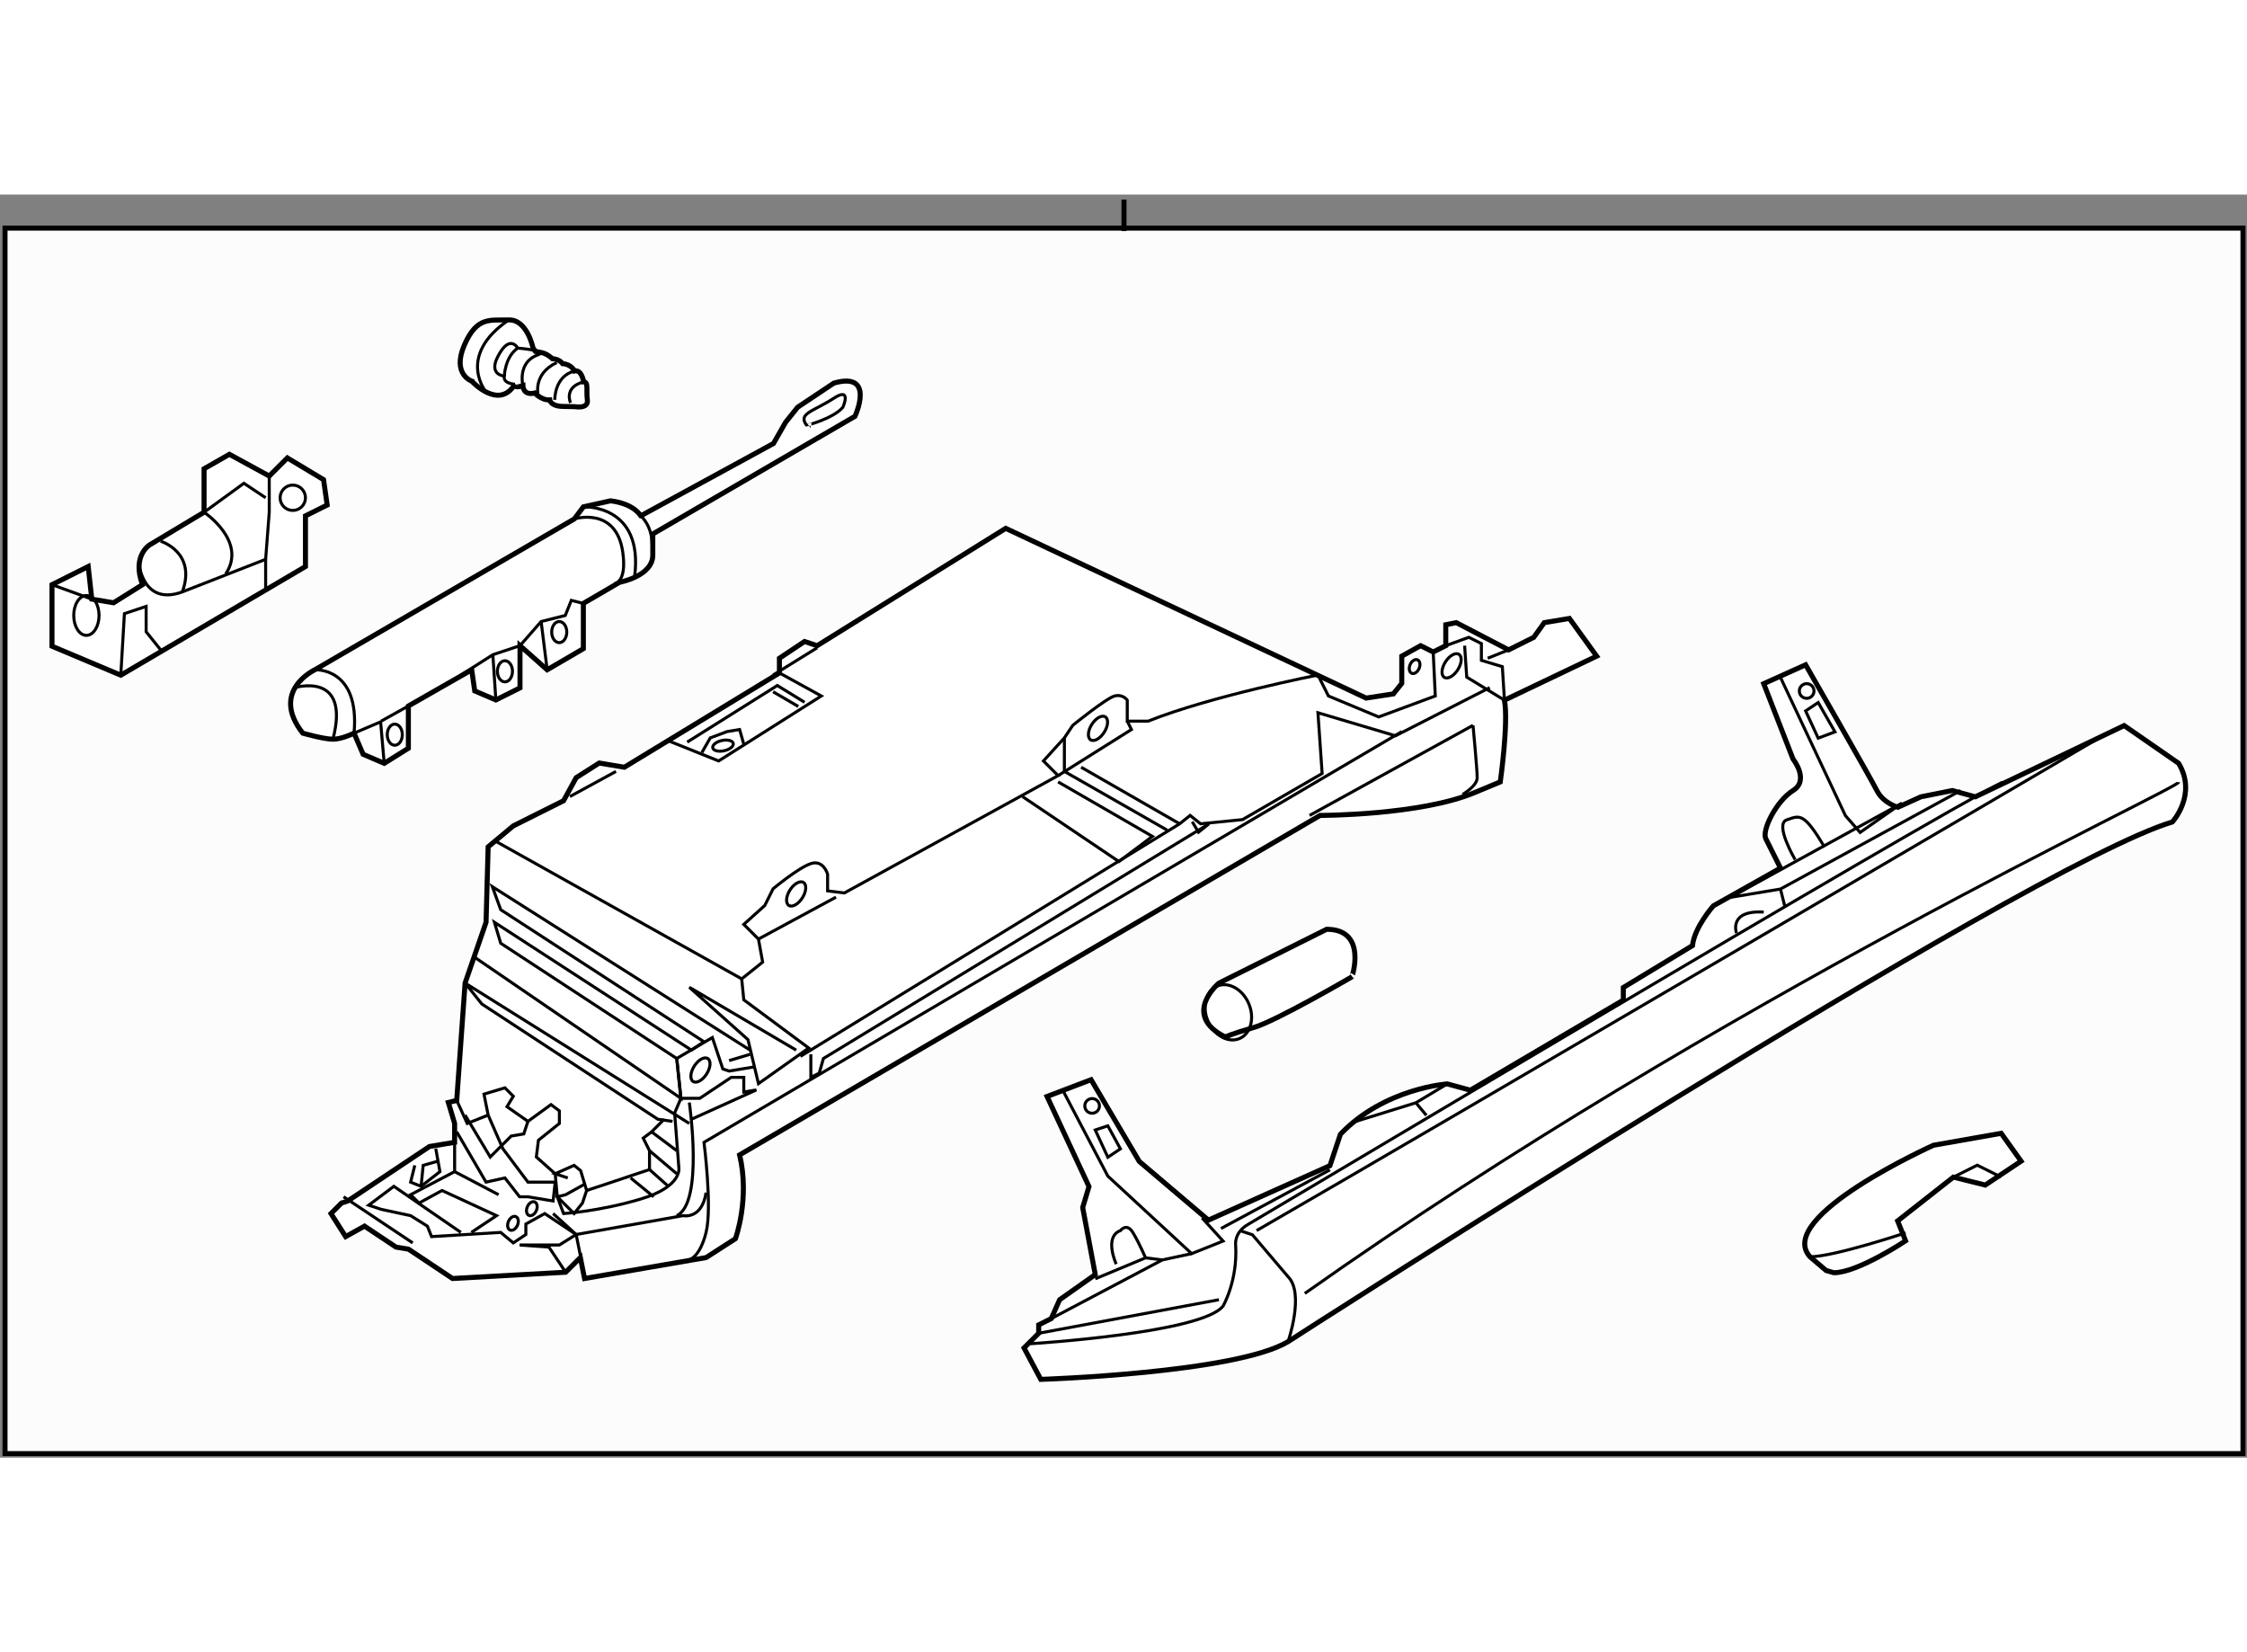 <?xml version="1.0" encoding="utf-8"?>
<!-- Generator: Adobe Illustrator 15.1.0, SVG Export Plug-In . SVG Version: 6.00 Build 0)  -->
<!DOCTYPE svg PUBLIC "-//W3C//DTD SVG 1.1//EN" "http://www.w3.org/Graphics/SVG/1.1/DTD/svg11.dtd">
<svg version="1.1" xmlns="http://www.w3.org/2000/svg" xmlns:xlink="http://www.w3.org/1999/xlink" x="0px" y="0px" width="244.8px"
	 height="180px" viewBox="16.417 13.5 223.4 125.577" enable-background="new 0 0 244.8 180" xml:space="preserve">
	
<rect x="16.417" y="13.5" width="223.4" height="125.577" fill="#808080" stroke="none"/>
	
<g><rect x="16.917" y="16.835" fill="#FCFCFC" stroke="#000000" stroke-width="0.5" width="222.5" height="121.842"></rect><line fill="none" stroke="#000000" stroke-width="0.5" x1="128.167" y1="14" x2="128.167" y2="17.129"></line></g><g><path fill="#FFFFFF" stroke="#000000" stroke-width="0.5" d="M166.407,58.768l-5.208-2.708l-1.042,0.208v2.083l-1.25,0.625
					l-1.25-0.625l-1.875,1.042v2.708l-0.833,1.042l-2.708,0.417l-35.834-16.875l-18.75,11.667l-1.25-0.417l-2.5,1.667v1.458
					l-15.417,9.375l-2.5-0.417l-2.292,1.458l-1.25,2.292l-5,2.5l-2.5,2.083l-0.208,7.5l-2.083,6.042l-0.833,11.667l-0.833,0.208
					l0.625,2.084v1.875l-2.5,0.416l-8.125,5.417l-0.625,0.207l-1.042,1.043l1.458,2.292l1.875-1.042l3.125,2.082l1.25,0.21
					l4.375,2.915l11.25-0.625l1.458-1.457l0.417,2.082l12.083-2.082l2.917-1.875c0,0,1.459-3.958,0.417-8.333l57.708-33.75
					c0,0,10.001,0,15.417-2.292l2.5-1.042c0,0,0.832-5.833,0.417-8.125l9.166-4.375l-2.708-3.75l-2.5,0.417l-1.042,1.458
					L166.407,58.768z"></path><line fill="none" stroke="#000000" stroke-width="0.3" x1="74.324" y1="120.017" x2="73.699" y2="116.892"></line><polyline fill="none" stroke="#000000" stroke-width="0.3" points="164.532,62.518 155.157,67.31 147.449,65.018 147.866,71.06 
					139.949,75.643 135.782,76.06 134.741,75.226 133.699,76.06 95.991,99.185 			"></polyline><path fill="none" stroke="#000000" stroke-width="0.3" d="M91.407,100.227l-2.5,0.416l-0.625-0.208l-1.042-3.125l-3.542,2.083
					l0.417,3.959l-0.625,1.458l0.417,5.417c0,0,0.417,1.875-3.75,3.125c-4.167,1.25-7.708,1.458-7.708,1.458l-0.625-1.668
					l-0.208-2.29l-1.875-1.667l0.208-1.667l2.083-1.666v-1.25l-0.833-0.625l-2.292,1.666l-2.083-1.458l0.625-1.042l-0.833-0.833
					l-2.083,0.625l0.417,2.083l-2.083,0.834l-1.042-2.292"></path><polyline fill="none" stroke="#000000" stroke-width="0.3" points="93.907,61.06 98.074,63.351 87.866,69.81 82.657,67.726 			
					"></polyline><path fill="none" stroke="#000000" stroke-width="0.3" d="M84.949,119.392c0,0,1.042-0.207,1.667-2.707s-0.208-8.958-0.208-8.958
					l69.375-40.833"></path><polyline fill="none" stroke="#000000" stroke-width="0.3" points="121.615,71.268 128.907,66.685 128.491,65.851 			"></polyline><line fill="none" stroke="#000000" stroke-width="0.3" x1="133.699" y1="76.06" x2="123.907" y2="70.435"></line><polyline fill="none" stroke="#000000" stroke-width="0.3" points="165.991,63.768 162.241,61.476 162.032,58.351 			"></polyline><polyline fill="none" stroke="#000000" stroke-width="0.3" points="160.157,58.351 162.449,57.518 163.699,58.143 163.699,59.81 
					165.782,60.435 165.991,63.768 			"></polyline><polyline fill="none" stroke="#000000" stroke-width="0.3" points="121.615,71.893 130.991,77.31 127.657,79.81 118.074,73.351 
								"></polyline><line fill="none" stroke="#000000" stroke-width="0.3" x1="65.574" y1="77.726" x2="90.157" y2="91.477"></line><polyline fill="none" stroke="#000000" stroke-width="0.3" points="90.991,98.56 65.366,82.31 66.199,84.601 86.407,97.727 
					85.157,98.56 65.574,85.851 66.199,87.935 83.699,99.393 84.116,103.352 63.699,89.393 			"></polyline><polyline fill="none" stroke="#000000" stroke-width="0.3" points="84.949,105.852 62.657,91.893 64.324,93.977 81.824,105.435 
					83.282,105.643 			"></polyline><path fill="none" stroke="#000000" stroke-width="0.3" d="M71.407,114.81l2.292,2.082l10.625-1.875c0,0,1.875,0.418,2.292-2.29"></path><polyline fill="none" stroke="#000000" stroke-width="0.3" points="62.657,105.018 65.157,109.185 67.241,107.102 
					68.491,106.893 68.907,105.643 			"></polyline><polyline fill="none" stroke="#000000" stroke-width="0.3" points="64.949,105.018 66.407,108.352 68.907,111.685 
					71.616,111.685 71.407,113.56 68.907,113.142 68.074,113.142 66.616,111.267 64.741,111.685 61.824,106.685 			"></polyline><line fill="none" stroke="#000000" stroke-width="0.3" x1="50.574" y1="113.142" x2="57.449" y2="117.727"></line><polyline fill="none" stroke="#000000" stroke-width="0.3" points="65.991,112.935 61.616,110.642 57.241,112.935 
					58.074,113.767 60.366,112.517 65.782,115.017 63.282,116.685 			"></polyline><line fill="none" stroke="#000000" stroke-width="0.3" x1="61.616" y1="107.727" x2="61.616" y2="110.642"></line><polyline fill="none" stroke="#000000" stroke-width="0.3" points="57.657,110.017 57.241,111.685 58.282,112.102 
					60.157,110.642 59.741,108.352 			"></polyline><path fill="none" stroke="#000000" stroke-width="0.3" d="M84.949,103.768c0,0,1.459,9.999-1.25,11.249"></path><path fill="none" stroke="#000000" stroke-width="0.3" d="M95.574,98.56l-10.625-6.25l5.833,5.208l1.042,4.375l5-3.541
					l-6.458-4.792l-0.208-2.083l2.083-1.667l-0.417-2.292l-1.458-1.458l2.083-1.875l0.833-1.667c0,0,2.5-2.083,3.75-2.5
					s1.667,1.042,1.667,1.042v1.667l1.667,0.208l21.25-11.667l-1.458-1.458l2.083-2.292l0.835-1.25c0,0,3.332-2.708,4.165-2.917
					c0.834-0.208,1.251,0.417,1.251,0.417v2.083h1.458h0.625c6.25-2.5,16.875-4.583,16.875-4.583l1.042,2.083l5,2.083l5.625-2.083
					l-0.209-4.375"></path><polyline fill="none" stroke="#000000" stroke-width="0.3" points="58.282,112.102 58.491,110.017 59.949,109.602 			"></polyline><line fill="none" stroke="#000000" stroke-width="0.3" x1="80.991" y1="110.435" x2="82.866" y2="112.102"></line><polyline fill="none" stroke="#000000" stroke-width="0.3" points="72.657,120.642 70.991,118.142 68.074,117.935 
					72.032,117.935 73.699,116.892 70.574,114.81 68.699,115.852 68.699,116.892 67.449,117.727 66.199,116.685 59.324,117.102 
					58.907,116.06 57.241,115.017 54.324,114.392 53.074,113.977 55.574,112.102 62.241,116.685 			"></polyline><line fill="none" stroke="#000000" stroke-width="0.3" x1="91.824" y1="87.518" x2="99.532" y2="83.351"></line><line fill="none" stroke="#000000" stroke-width="0.3" x1="162.866" y1="66.268" x2="146.616" y2="75.226"></line><path fill="none" stroke="#000000" stroke-width="0.3" d="M161.824,73.143c0,0,1.458-0.833,1.458-1.667
					c0-0.833-0.416-5.208-0.416-5.208"></path><polyline fill="none" stroke="#000000" stroke-width="0.3" points="122.24,67.518 122.24,70.851 132.449,76.685 			"></polyline><polyline fill="none" stroke="#000000" stroke-width="0.3" points="134.949,75.851 135.574,76.893 136.616,76.06 98.282,99.393 
					97.866,100.852 97.032,101.268 97.032,98.977 			"></polyline><polyline fill="none" stroke="#000000" stroke-width="0.3" points="84.116,103.352 85.991,103.352 89.116,101.268 
					90.366,101.268 90.366,102.727 91.616,102.518 85.157,105.435 			"></polyline><line fill="none" stroke="#000000" stroke-width="0.3" x1="73.074" y1="73.351" x2="77.657" y2="70.851"></line><polyline fill="none" stroke="#000000" stroke-width="0.3" points="84.741,67.935 93.699,62.31 96.407,63.976 			"></polyline><polyline fill="none" stroke="#000000" stroke-width="0.3" points="86.199,68.976 87.032,67.518 88.699,66.893 89.949,66.685 
					90.366,68.143 			"></polyline><line fill="none" stroke="#000000" stroke-width="0.3" x1="93.282" y1="61.268" x2="97.657" y2="58.56"></line><line fill="none" stroke="#000000" stroke-width="0.3" x1="95.782" y1="64.393" x2="93.282" y2="62.935"></line><line fill="none" stroke="#000000" stroke-width="0.3" x1="90.991" y1="98.977" x2="88.907" y2="99.602"></line><ellipse transform="matrix(-0.843 -0.538 0.538 -0.843 104.545 231.612)" fill="none" stroke="#000000" stroke-width="0.3" cx="86.095" cy="100.539" rx="0.729" ry="1.354"></ellipse><ellipse transform="matrix(0.978 -0.21 0.21 0.978 -12.373 20.082)" fill="none" stroke="#000000" stroke-width="0.3" cx="88.282" cy="68.247" rx="1.042" ry="0.521"></ellipse><ellipse transform="matrix(-0.843 -0.538 0.538 -0.843 131.467 204.454)" fill="none" stroke="#000000" stroke-width="0.3" cx="95.575" cy="83.039" rx="0.729" ry="1.354"></ellipse><ellipse transform="matrix(-0.843 -0.538 0.538 -0.843 195.62 190.257)" fill="none" stroke="#000000" stroke-width="0.3" cx="125.575" cy="66.581" rx="0.73" ry="1.355"></ellipse><ellipse transform="matrix(-0.843 -0.538 0.538 -0.843 263.82 197.714)" fill="none" stroke="#000000" stroke-width="0.3" cx="160.783" cy="60.331" rx="0.729" ry="1.355"></ellipse><ellipse transform="matrix(-0.918 -0.396 0.396 -0.918 277.196 178.098)" fill="none" stroke="#000000" stroke-width="0.3" cx="156.956" cy="60.477" rx="0.486" ry="0.729"></ellipse><ellipse transform="matrix(-0.918 -0.396 0.396 -0.918 87.674 246.695)" fill="none" stroke="#000000" stroke-width="0.3" cx="69.324" cy="114.29" rx="0.487" ry="0.728"></ellipse><ellipse transform="matrix(-0.918 -0.396 0.396 -0.918 83.499 248.747)" fill="none" stroke="#000000" stroke-width="0.3" cx="67.449" cy="115.747" rx="0.487" ry="0.729"></ellipse><line fill="none" stroke="#000000" stroke-width="0.3" x1="166.407" y1="58.768" x2="164.324" y2="59.601"></line><polyline fill="none" stroke="#000000" stroke-width="0.3" points="82.449,105.435 81.199,106.685 80.366,107.31 80.991,108.56 
					80.991,110.435 74.741,112.517 74.145,110.542 73.491,110.017 71.616,110.852 72.866,111.267 			"></polyline><line fill="none" stroke="#000000" stroke-width="0.3" x1="83.699" y1="108.56" x2="81.199" y2="106.685"></line><line fill="none" stroke="#000000" stroke-width="0.3" x1="83.699" y1="110.852" x2="80.991" y2="108.56"></line><line fill="none" stroke="#000000" stroke-width="0.3" x1="79.116" y1="111.267" x2="81.407" y2="113.142"></line><polyline fill="none" stroke="#000000" stroke-width="0.3" points="74.741,112.517 74.324,113.767 73.491,114.81 71.824,113.142 
					72.657,112.935 74.532,111.892 			"></polyline></g><g><path fill="#FFFFFF" stroke="#000000" stroke-width="0.5" d="M217.357,109.601l-1.98-2.771l-6.73,1.188
				c0,0-15.843,7.128-12.279,11.086l1.601,1.366l0.776,0.222c2.374,0,7.127-3.171,7.127-3.171l-0.789-1.98l5.543-4.355l3.166,0.79
				L217.357,109.601z"></path><path fill="none" stroke="#000000" stroke-width="0.3" d="M205.871,116.729c0,0-7.127,2.376-9.504,2.376"></path><polyline fill="none" stroke="#000000" stroke-width="0.3" points="210.625,111.186 213,110 215.377,111.186 		"></polyline></g><g><path fill="#FFFFFF" stroke="#000000" stroke-width="0.5" d="M67.617,32.354c0,0-0.188,0.47,0.784,0.148
				c0,0,0.011,1.015,1.178,0.728c0,0,0.671,0.732,1.491,0.685c0,0,0.083,0.624,1.292,0.648c1.209,0.026,1.209,0.026,1.209,0.026
				s1.369,0.257,1.241-0.675c-0.128-0.935,0.136-1.797-0.371-1.792c0,0-0.17-1.246-0.91-1.082c0,0-0.281-0.66-1.178-0.729
				c0,0-0.317-0.463-1.019-0.495c0,0-0.513-0.501-1.1-0.611c-0.586-0.11-0.586-0.11-0.586-0.11l-0.238-0.348
				c0,0-0.578-2.841-2.411-2.782c-1.831,0.061-3.164-0.393-4.418,2.507c-1.255,2.9,0.742,3.581,0.742,3.581
				S66.01,34.985,67.617,32.354z"></path><path fill="none" stroke="#000000" stroke-width="0.3" d="M64.821,33.244c0,0-3.161-3.632,2.18-7.28"></path><path fill="none" stroke="#000000" stroke-width="0.3" d="M71.576,33.909c0,0-0.065-2.339,1.958-2.869"></path><path fill="none" stroke="#000000" stroke-width="0.3" d="M69.933,33.5c0,0-0.609-2.139,1.836-3.298"></path><path fill="none" stroke="#000000" stroke-width="0.3" d="M68.401,32.502c0,0-0.573-2.334,1.486-3.06
				c1.187-0.417-1.997-0.678-1.997-0.678s-0.787-1.464-1.979,0.84c-0.956,1.845,0.645,1.942,0.645,1.942
				c-0.146,0.784,1.061,0.808,1.061,0.808"></path><path fill="none" stroke="#000000" stroke-width="0.3" d="M73.14,34.204c0,0-0.719-1.553,1.303-2.083"></path><path fill="none" stroke="#000000" stroke-width="0.3" d="M66.557,31.547c0,0,0.058-1.911,1.334-2.782"></path></g>



	
<g><path fill="#FFFFFF" stroke="#000000" stroke-width="0.5" d="M148.314,86.547l-10.711,5.353c0,0-3.781,3.15,0.629,5.355
				c0,0,0.631-0.313,2.836-0.943c2.205-0.633,9.765-5.041,9.765-5.041S152.41,86.547,148.314,86.547z"></path><ellipse transform="matrix(0.92 -0.392 0.392 0.92 -26.06 61.959)" fill="none" stroke="#000000" stroke-width="0.3" cx="138.55" cy="94.733" rx="2.205" ry="2.834"></ellipse></g>



	
<g><path fill="#FFFFFF" stroke="#000000" stroke-width="0.5" d="M205.102,74.419c0,0-1.459-0.418-2.084-1.668
				s-7.084-12.499-7.084-12.499l-4.166,1.875l2.916,7.499c0,0,1.668,2.083,0,3.125c-1.666,1.043-3.125,3.96-2.707,4.793
				c0.416,0.832,1.457,2.917,1.457,2.917l-6.666,3.75c0,0-1.873,2.083-2.084,3.958l-6.875,4.167v1.25l-15.207,8.958l-2.293-0.625
				c0,0-6.248,0.417-10.624,5l-1.042,3.125l-12.083,5.417l-6.875-5.835l-4.792-8.125l-4.375,1.668l4.167,8.957l-0.625,2.085
				l1.25,6.665l-3.542,2.5l-0.833,1.875l-1.25,0.625v0.835l-1.458,1.458l1.667,3.125c0,0,19.375-0.625,24.584-3.75
				c0,0,73.332-47.293,87.916-51.668c0,0,2.5-2.707,0.625-5.832l-5.416-3.75l-14.793,7.082l-2.291-0.625l-3.125,0.625L205.102,74.419
				z"></path><path fill="none" stroke="#000000" stroke-width="0.3" d="M118.851,127.751c0,0,17.083-1.042,19.167-3.75c0,0,1.459-2.5,1.25-6.04
				c0,0-0.208-1.252,1.25-2.085c1.459-0.832,68.125-40.622,75-43.957"></path><polyline fill="none" stroke="#000000" stroke-width="0.3" points="122.185,102.751 126.56,111.086 134.893,118.794 
				138.018,117.544 135.935,115.251 		"></polyline><line fill="none" stroke="#000000" stroke-width="0.3" x1="119.685" y1="126.711" x2="137.602" y2="123.376"></line><polyline fill="none" stroke="#000000" stroke-width="0.3" points="134.893,118.794 131.977,119.419 120.935,125.251 		"></polyline><polyline fill="none" stroke="#000000" stroke-width="0.3" points="125.31,121.294 130.31,119.211 131.977,119.419 		"></polyline><path fill="none" stroke="#000000" stroke-width="0.3" d="M127.393,119.836c0,0-1.249-2.71,0.417-3.335c0,0,0.625-0.832,1.25,0.21
				c0.625,1.04,1.25,2.5,1.25,2.5"></path><polygon fill="none" stroke="#000000" stroke-width="0.3" points="126.56,106.086 125.31,106.501 126.56,109.211 127.81,108.376 
						"></polygon><circle fill="none" stroke="#000000" stroke-width="0.3" cx="124.997" cy="104.106" r="0.729"></circle><line fill="none" stroke="#000000" stroke-width="0.3" x1="137.81" y1="116.294" x2="148.643" y2="110.461"></line><polyline fill="none" stroke="#000000" stroke-width="0.3" points="151.143,105.669 157.186,103.794 160.309,101.919 		"></polyline><line fill="none" stroke="#000000" stroke-width="0.3" x1="158.226" y1="105.044" x2="157.186" y2="103.794"></line><path fill="none" stroke="#000000" stroke-width="0.3" d="M144.477,127.544c0,0,1.666-4.793,0-6.458l-3.542-4.167l-1.25-0.418"></path><polyline fill="none" stroke="#000000" stroke-width="0.3" points="193.434,61.502 199.893,75.251 201.352,76.919 205.518,74.001 
				188.434,83.376 193.434,82.544 211.352,72.751 		"></polyline><line fill="none" stroke="#000000" stroke-width="0.3" x1="193.852" y1="84.211" x2="193.434" y2="82.544"></line><polygon fill="none" stroke="#000000" stroke-width="0.3" points="197.184,64.002 195.934,64.836 197.184,67.544 198.852,66.919 
						"></polygon><circle fill="none" stroke="#000000" stroke-width="0.3" cx="196.038" cy="62.856" r="0.729"></circle><path fill="none" stroke="#000000" stroke-width="0.3" d="M194.893,79.626c0,0-2.084-3.54-0.834-3.957
				c1.25-0.418,1.668-0.835,3.75,2.707"></path><path fill="none" stroke="#000000" stroke-width="0.3" d="M226.143,66.919c0,0-67.084,39.375-84.791,49.582"></path><path fill="none" stroke="#000000" stroke-width="0.3" d="M233.018,71.919c0,0.625-45.625,21.665-86.875,50.832"></path><path fill="none" stroke="#000000" stroke-width="0.3" d="M189.059,86.919c0,0-0.832-2.293,2.709-2.083"></path></g>



	
<g><path fill="#FFFFFF" stroke="#000000" stroke-width="0.5" d="M77.117,43.948l-2.701,0.6l-0.899,1.2l-25.8,15c0,0-4.5,2.1-1.2,6.3
					c0,0,2.101,0.601,3.001,0.601c0.9,0,2.1-0.601,2.1-0.601l0.9,2.1l2.099,0.9l2.401-1.499v-4.201l6.299-3.6l0.299,2.1l2.101,0.899
					l2.399-1.2v-4.2l2.701,2.4l3.599-2.1v-4.5l3.601-2.101c0,0,3.302-0.601,3.302-2.7c0-2.1,0-2.1,0-2.1l20.101-11.7
					c0,0,2.098-4.501-2.101-3.3l-3.601,2.401l-1.201,1.5l-1.198,2.1l-13.201,7.2C80.117,45.448,79.517,44.248,77.117,43.948z"></path><path fill="none" stroke="#000000" stroke-width="0.3" d="M74.416,44.548c0,0,6-0.3,5.101,6.901"></path><polyline fill="none" stroke="#000000" stroke-width="0.3" points="74.416,54.148 73.218,53.848 72.617,55.348 70.217,55.949 
					68.116,58.348 65.417,59.248 62.357,61.199 			"></polyline><path fill="none" stroke="#000000" stroke-width="0.3" d="M54.616,70.048l-0.358-4.124l-2.641,1.124c0.6-6.599-3.9-6.3-3.9-6.3"></path><line fill="none" stroke="#000000" stroke-width="0.3" x1="54.317" y1="65.848" x2="57.018" y2="64.348"></line><path fill="none" stroke="#000000" stroke-width="0.3" d="M45.616,62.548c0,0,5.701-1.799,3.901,5.101"></path><line fill="none" stroke="#000000" stroke-width="0.3" x1="65.417" y1="59.248" x2="65.717" y2="63.748"></line><ellipse fill="none" stroke="#000000" stroke-width="0.3" cx="55.667" cy="67.199" rx="0.75" ry="1.05"></ellipse><ellipse fill="none" stroke="#000000" stroke-width="0.3" cx="66.618" cy="60.898" rx="0.75" ry="1.05"></ellipse><ellipse fill="none" stroke="#000000" stroke-width="0.3" cx="72.017" cy="56.999" rx="0.75" ry="1.05"></ellipse><path fill="none" stroke="#000000" stroke-width="0.3" d="M100.218,34.648c0,0,0.932-2.089-0.899-0.9
					c-2.086,1.351-3.601,1.5-2.701,2.7C96.617,36.448,99.257,35.774,100.218,34.648z"></path><line fill="none" stroke="#000000" stroke-width="0.3" x1="70.817" y1="60.748" x2="70.217" y2="55.949"></line><path fill="none" stroke="#000000" stroke-width="0.3" d="M80.117,45.448c0,0,1.14,0.9,1.14,2.926"></path><path fill="none" stroke="#000000" stroke-width="0.3" d="M73.517,45.748c0,0,4.16-1.291,4.816,3.302
				c0.448,3.149-0.899,3.149-0.899,3.149"></path></g>



	
<g><path fill="#FFFFFF" stroke="#000000" stroke-width="0.5" d="M28.426,61.284l18.36-10.8v-5.039l2.159-1.08l-0.36-2.521l-3.6-2.161
				l-1.8,1.801l-3.96-2.16l-2.52,1.439v4.32l-5.4,3.241c0,0-1.8,1.079-0.72,3.96l-2.879,1.8l-2.161-0.36l-0.36-3.24l-3.6,1.801v6.119
				L28.426,61.284z"></path><path fill="none" stroke="#000000" stroke-width="0.3" d="M30.225,50.124c0,0,0.36,4.321,4.321,2.88l8.281-3.24l0.359-4.681
				v-3.599"></path><line fill="none" stroke="#000000" stroke-width="0.3" x1="42.827" y1="52.644" x2="42.827" y2="49.764"></line><path fill="none" stroke="#000000" stroke-width="0.3" d="M38.866,51.205c2.16-3.24-2.16-6.121-2.16-6.121l3.96-2.879l2.161,1.439
				"></path><path fill="none" stroke="#000000" stroke-width="0.3" d="M32.386,47.964c0,0,3.6,1.081,2.16,5.04"></path><polyline fill="none" stroke="#000000" stroke-width="0.3" points="28.426,61.284 28.786,55.165 30.946,54.444 30.946,56.964 
				32.386,58.764 		"></polyline><line fill="none" stroke="#000000" stroke-width="0.3" x1="21.585" y1="52.285" x2="25.546" y2="53.724"></line><ellipse fill="none" stroke="#000000" stroke-width="0.3" cx="25.006" cy="55.345" rx="1.259" ry="1.98"></ellipse><circle fill="none" stroke="#000000" stroke-width="0.3" cx="45.526" cy="43.644" r="1.26"></circle></g>


</svg>